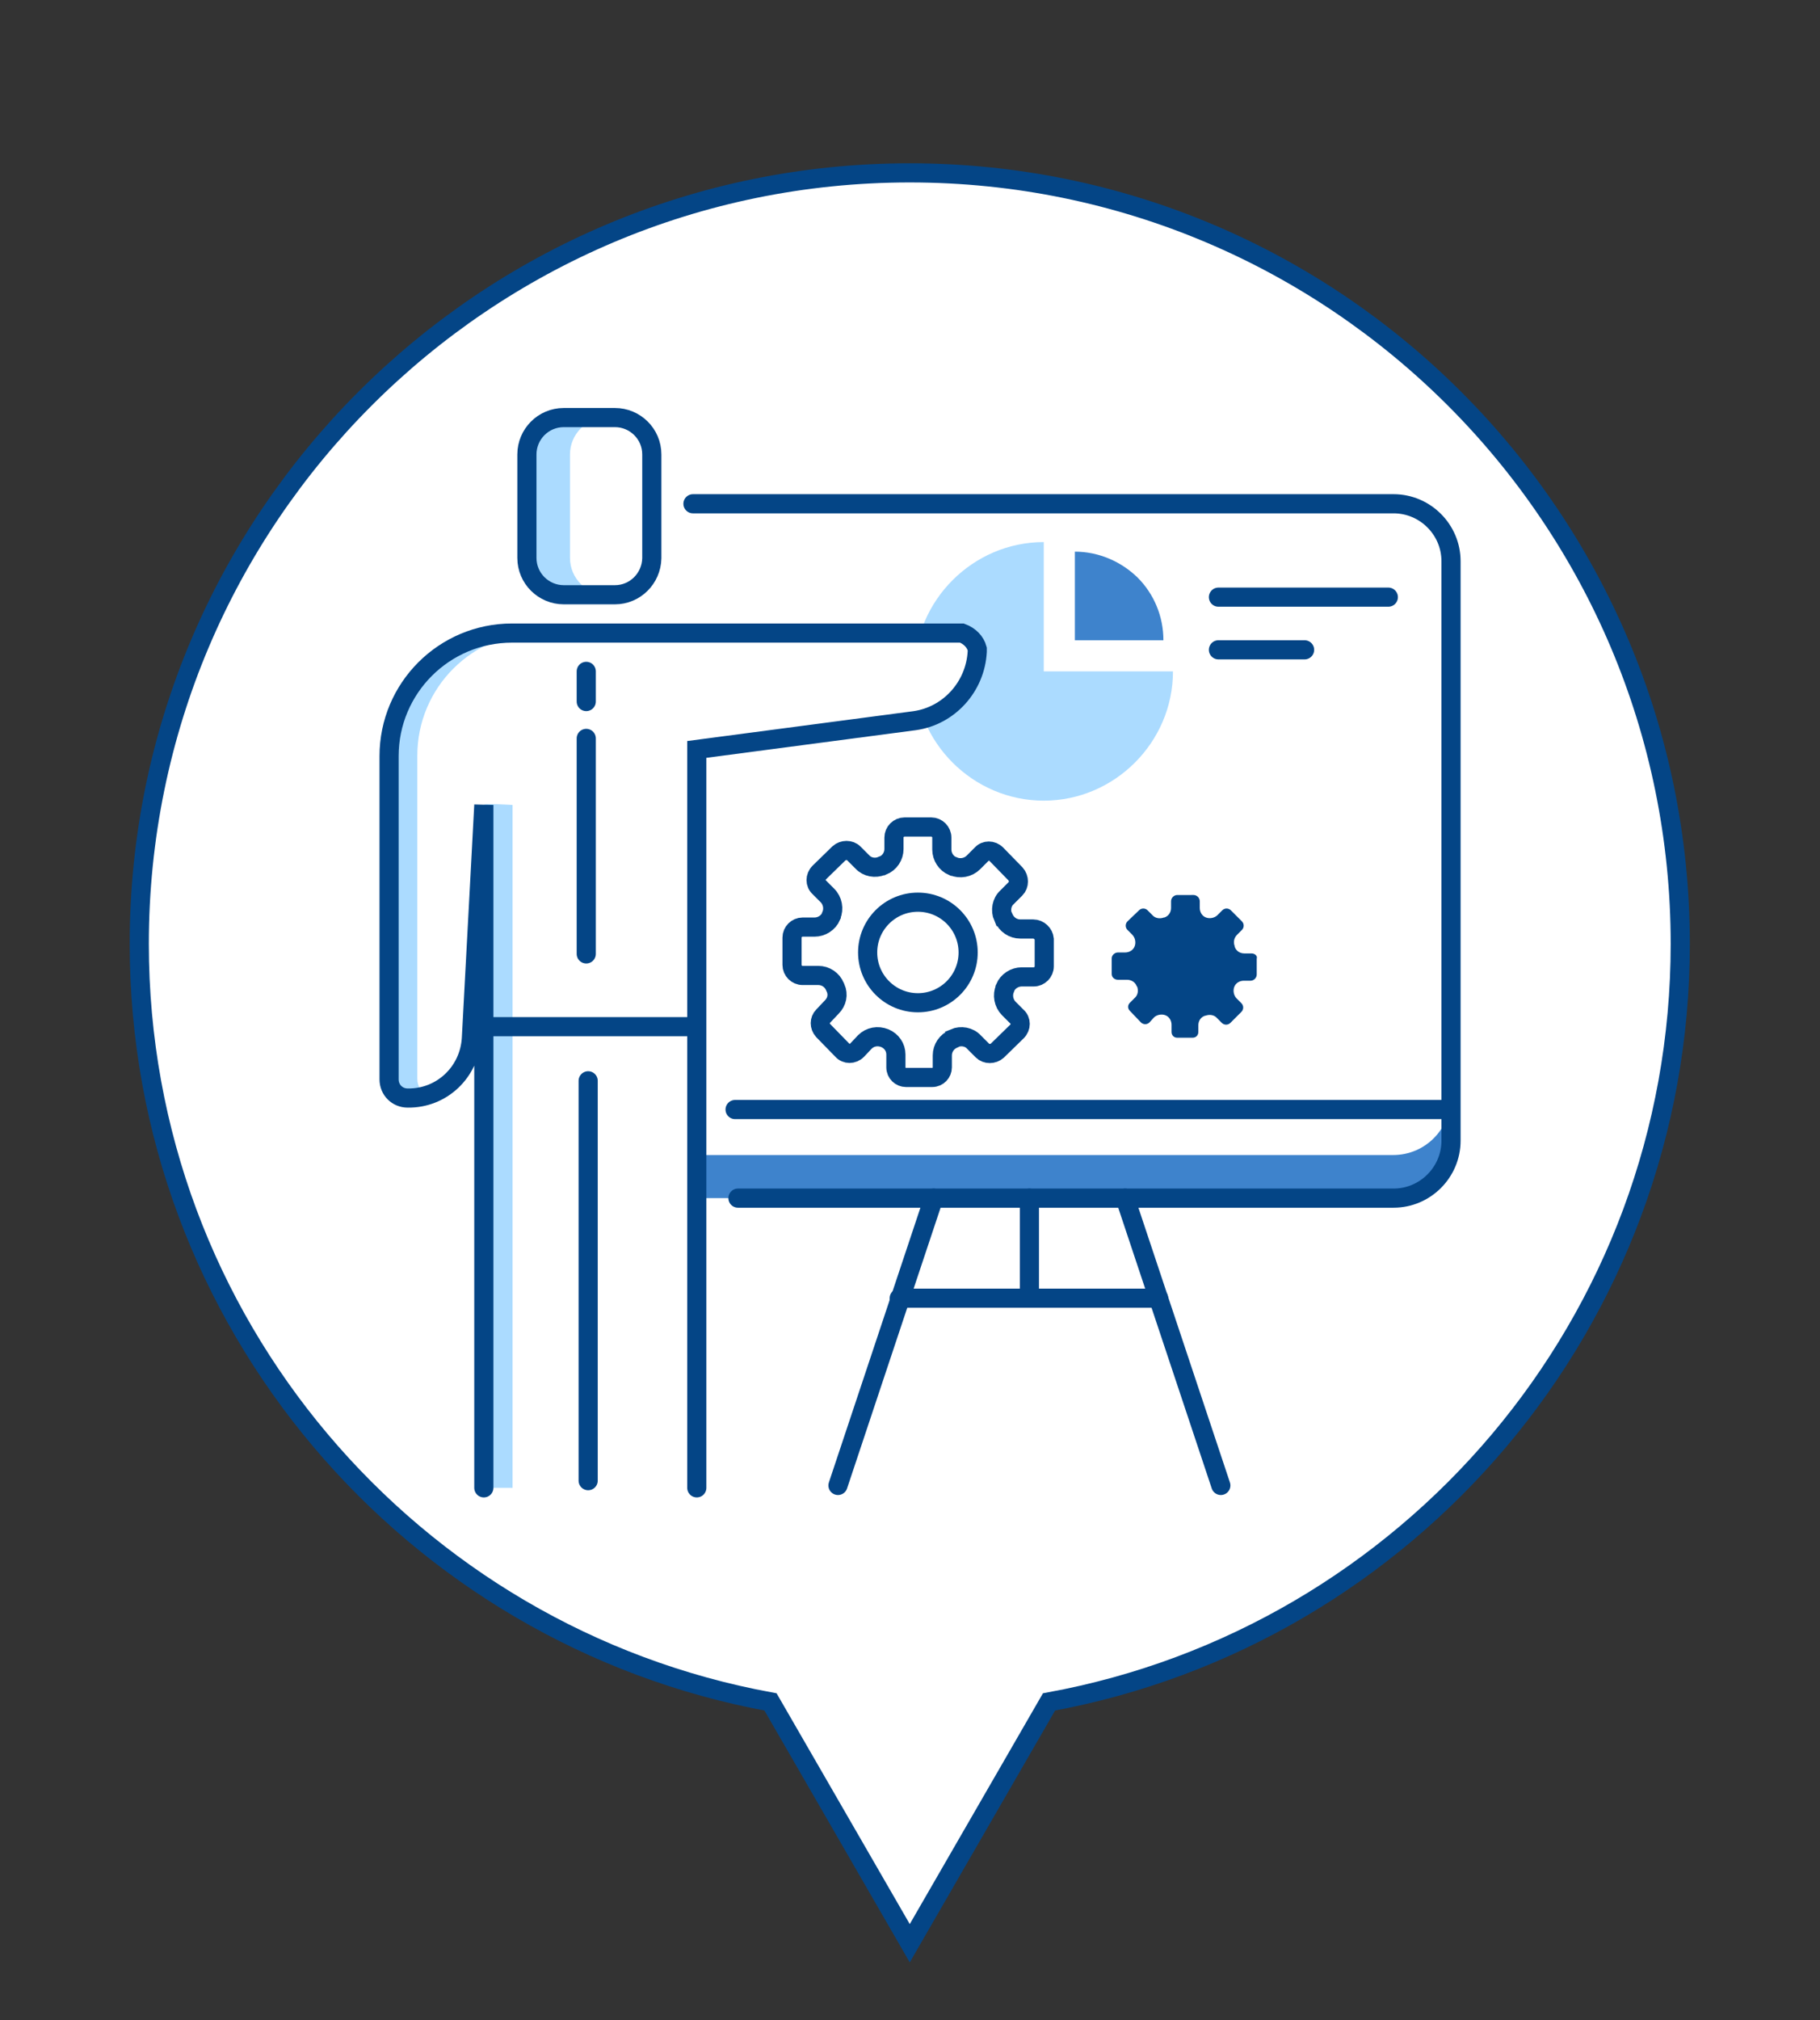 <?xml version="1.0" encoding="UTF-8"?>
<svg xmlns="http://www.w3.org/2000/svg" xmlns:xlink="http://www.w3.org/1999/xlink" id="Layer_1" x="0px" y="0px" viewBox="0 0 380.3 421.9" style="enable-background:new 0 0 380.3 421.9;" xml:space="preserve">
  <rect x="0" y="0" width="380.3" height="421.9" fill="#333333" stroke="none"/>
  <style type="text/css">	.st0{display:none;}	.st1{display:inline;fill:none;stroke:#044586;stroke-width:4;stroke-miterlimit:10;stroke-dasharray:11.935,11.935;}	.st2{fill:#FFFFFF;stroke:#044586;stroke-width:4;stroke-miterlimit:10;}	.st3{fill:#FFFFFF;}	.st4{fill:#3E83CC;}	.st5{fill:none;stroke:#044586;stroke-width:4;stroke-linecap:round;stroke-miterlimit:10;}	.st6{fill:#ABDBFF;}	.st7{fill:#044586;}</style>
  <g id="cerchi">	<g class="st0">		<circle class="st1" cx="193" cy="198.2" r="174.8"></circle>	</g>	<g id="_x30_3_7_">		<path class="st2" d="M351.1,197.1c0-88.9-72.1-161-161-161s-161,72.1-161,161c0,79,56.9,144.6,131.9,158.3l29.1,50.4l29.1-50.4   C294.3,341.7,351.1,276.1,351.1,197.1z"></path>	</g></g>
  <g id="training">	<g>		<path class="st3" d="M291.1,250.2h-152c-6.6,0-12-5.4-12-12v-121c0-6.6,5.4-12,12-12h152c6.6,0,12,5.4,12,12v121   C303.1,244.8,297.8,250.2,291.1,250.2z"></path>		<path class="st4" d="M291.1,241.2h-152c-6.6,0-12-5.4-12-12v9c0,6.6,5.4,12,12,12h152c6.6,0,12-5.4,12-12v-9   C303.1,235.8,297.8,241.2,291.1,241.2z"></path>		<path class="st5" d="M144.8,105.2h146.4c6.6,0,12,5.4,12,12v121c0,6.6-5.4,12-12,12h-137"></path>		<line class="st5" x1="215.1" y1="250.2" x2="215.1" y2="269.7"></line>		<line class="st5" x1="195.1" y1="250.2" x2="175.1" y2="310.2"></line>		<line class="st5" x1="235.1" y1="250.2" x2="255.1" y2="310.2"></line>		<line class="st5" x1="187.9" y1="271.1" x2="242.1" y2="271.1"></line>		<path class="st6" d="M218.1,140.2h27c0,14.8-12.2,27-27,27s-27-12.2-27-27s12.2-27,27-27V140.2z"></path>		<path class="st4" d="M224.6,133.7v-18.5c4.9,0,9.6,2,13.1,5.4c3.5,3.5,5.4,8.2,5.4,13.1H224.6z"></path>		<line class="st5" x1="303.1" y1="231.7" x2="153.6" y2="231.7"></line>		<line class="st5" x1="290.1" y1="124.7" x2="254.6" y2="124.7"></line>		<line class="st5" x1="272.6" y1="135.7" x2="254.6" y2="135.7"></line>		<path class="st3" d="M145.6,310.7V156.5l45.5-6c7.2-1,12.7-7.1,13.1-14.4v-0.6c-0.4-1.5-1.6-2.7-3.2-3.3h-40.9c0,0-30.1,0-53.1,0   c-14.2,0-25.7,11.5-25.7,25.7c0,23.5,0,56.3,0,67.5c0,2.2,1.7,3.9,3.9,3.9l0,0c7.1,0.1,12.9-5.4,13.3-12.5l2.6-48.7v142.6H145.6z"></path>		<g>			<path class="st6" d="M87.2,225.3c0-11.2,0-44,0-67.5c0-14.2,11.5-25.7,25.7-25.7c-2,0-4,0-5.9,0c-14.2,0-25.7,11.5-25.7,25.7    c0,23.5,0,56.3,0,67.5c0,2.2,1.7,3.9,3.9,3.9l0,0c1.4,0,2.7-0.2,3.9-0.6C88,228,87.2,226.8,87.2,225.3z"></path>			<path class="st6" d="M101.2,168.1v142.6h5.9V168.1C107.1,168.1,100.8,167.7,101.2,168.1z"></path>		</g>		<path class="st5" d="M145.6,310.7V156.5l45.5-6c7.2-1,12.7-7.1,13.1-14.4v-0.6c-0.4-1.5-1.6-2.7-3.2-3.3h-40.9c0,0-30.1,0-53.1,0   c-14.2,0-25.7,11.5-25.7,25.7c0,23.5,0,56.3,0,67.5c0,2.2,1.7,3.9,3.9,3.9l0,0c7.1,0.1,12.9-5.4,13.3-12.5l2.6-48.7v142.6"></path>		<line class="st5" x1="122.9" y1="225.7" x2="122.9" y2="309.2"></line>		<line class="st5" x1="101.2" y1="214.4" x2="143.8" y2="214.4"></line>		<path class="st3" d="M128.5,124.2h-10.7c-4.2,0-7.7-3.4-7.7-7.7V94.9c0-4.2,3.4-7.7,7.7-7.7h10.7c4.2,0,7.7,3.4,7.7,7.7v21.7   C136.1,120.8,132.7,124.2,128.5,124.2z"></path>		<path class="st6" d="M119.1,116.5V94.9c0-4.2,3.4-7.7,7.7-7.7h-9c-4.2,0-7.7,3.4-7.7,7.7v21.7c0,4.2,3.4,7.7,7.7,7.7h9   C122.6,124.2,119.1,120.8,119.1,116.5z"></path>		<path class="st5" d="M128.5,124.2h-10.7c-4.2,0-7.7-3.4-7.7-7.7V94.9c0-4.2,3.4-7.7,7.7-7.7h10.7c4.2,0,7.7,3.4,7.7,7.7v21.7   C136.1,120.8,132.7,124.2,128.5,124.2z"></path>		<line class="st5" x1="122.5" y1="140.2" x2="122.5" y2="146.5"></line>		<line class="st5" x1="122.5" y1="199.2" x2="122.5" y2="154.2"></line>	</g>	<g>		<path class="st5" d="M215.9,194h-2.7c-1.5,0-2.9-0.9-3.5-2.4c0,0,0-0.1-0.1-0.1c-0.6-1.4-0.3-3.1,0.8-4.1l1.8-1.8   c0.8-0.8,0.8-2.2,0-3.1l-4-4.1c-0.9-0.9-2.3-0.9-3.1,0l-1.7,1.7c-1.1,1.1-2.8,1.4-4.2,0.8c0,0,0,0-0.1,0c-1.4-0.6-2.3-2-2.3-3.5   v-2.5c0-1.2-1-2.2-2.2-2.2H189c-1.2,0-2.2,1-2.2,2.2v2.4c0,1.5-0.9,2.9-2.4,3.5h-0.1c-1.4,0.6-3.1,0.3-4.1-0.8l-1.8-1.8   c-0.8-0.8-2.2-0.8-3.1,0l-4.1,4c-0.9,0.9-0.9,2.3,0,3.1l1.7,1.7c1.1,1.1,1.4,2.8,0.8,4.2c0,0,0,0,0,0.1c-0.6,1.4-2,2.3-3.5,2.3   h-2.5c-1.2,0-2.2,1-2.2,2.2v5.7c0,1.2,1,2.2,2.2,2.2h3.3c1.5,0,2.9,0.9,3.5,2.4c0,0.1,0.1,0.2,0.1,0.2c0.6,1.4,0.3,2.9-0.8,4   l-1.8,1.9c-0.8,0.8-0.8,2.1,0,3l4,4.1c0.8,0.9,2.2,0.9,3.1,0l1.6-1.7c1.1-1.1,2.7-1.4,4.2-0.8l0,0c1.4,0.6,2.3,1.9,2.3,3.4v2.7   c0,1.2,1,2.1,2.1,2.1h5.5c1.2,0,2.1-1,2.1-2.1v-2.5c0-1.5,0.9-2.9,2.4-3.5c0,0,0.1,0,0.1-0.1c1.4-0.6,3.1-0.3,4.1,0.8l1.8,1.8   c0.8,0.8,2.2,0.8,3.1,0l4.1-4c0.9-0.9,0.9-2.3,0-3.1l-1.7-1.7c-1.1-1.1-1.4-2.8-0.8-4.2c0,0,0,0,0-0.1c0.6-1.4,2-2.3,3.5-2.3h2.5   c1.2,0,2.2-1,2.2-2.2v-5.7C218.1,195,217.1,194,215.9,194z"></path>	</g>	<g>		<path class="st7" d="M261.5,199.1H260c-0.9,0-1.7-0.5-2-1.4v-0.1c-0.3-0.8-0.2-1.7,0.5-2.4l1-1c0.5-0.5,0.5-1.3,0-1.8l-2.3-2.3   c-0.5-0.5-1.3-0.5-1.8,0l-1,1c-0.6,0.6-1.6,0.8-2.4,0.5l0,0c-0.8-0.3-1.3-1.1-1.3-2v-1.4c0-0.7-0.6-1.3-1.3-1.3H246   c-0.7,0-1.3,0.6-1.3,1.3v1.4c0,0.9-0.5,1.7-1.4,2c0,0,0,0-0.1,0c-0.8,0.3-1.8,0.2-2.4-0.5l-1-1c-0.5-0.5-1.3-0.5-1.8,0l-2.4,2.3   c-0.5,0.5-0.5,1.3,0,1.8l1,1c0.6,0.6,0.8,1.6,0.5,2.4l0,0c-0.3,0.8-1.1,1.3-2,1.3h-1.5c-0.7,0-1.3,0.6-1.3,1.2v3.3   c0,0.7,0.6,1.2,1.3,1.2h1.9c0.9,0,1.7,0.5,2,1.3c0,0,0,0.1,0.1,0.1c0.3,0.8,0.2,1.7-0.4,2.3l-1.1,1.1c-0.5,0.5-0.5,1.2,0,1.7   l2.3,2.4c0.5,0.5,1.3,0.5,1.8,0l0.9-1c0.6-0.6,1.6-0.8,2.4-0.5l0,0c0.8,0.3,1.3,1.1,1.3,2v1.5c0,0.7,0.5,1.2,1.2,1.2h3.2   c0.7,0,1.2-0.5,1.2-1.2v-1.4c0-0.9,0.5-1.7,1.4-2h0.1c0.8-0.3,1.8-0.2,2.4,0.5l1,1c0.5,0.5,1.3,0.5,1.8,0l2.3-2.3   c0.5-0.5,0.5-1.3,0-1.8l-1-1c-0.6-0.6-0.8-1.6-0.5-2.4l0,0c0.3-0.8,1.1-1.3,2-1.3h1.4c0.7,0,1.3-0.6,1.3-1.3v-3.3   C262.8,199.6,262.2,199.1,261.5,199.1z"></path>	</g>	<circle class="st5" cx="191.8" cy="198.9" r="10.5"></circle></g>
</svg>
